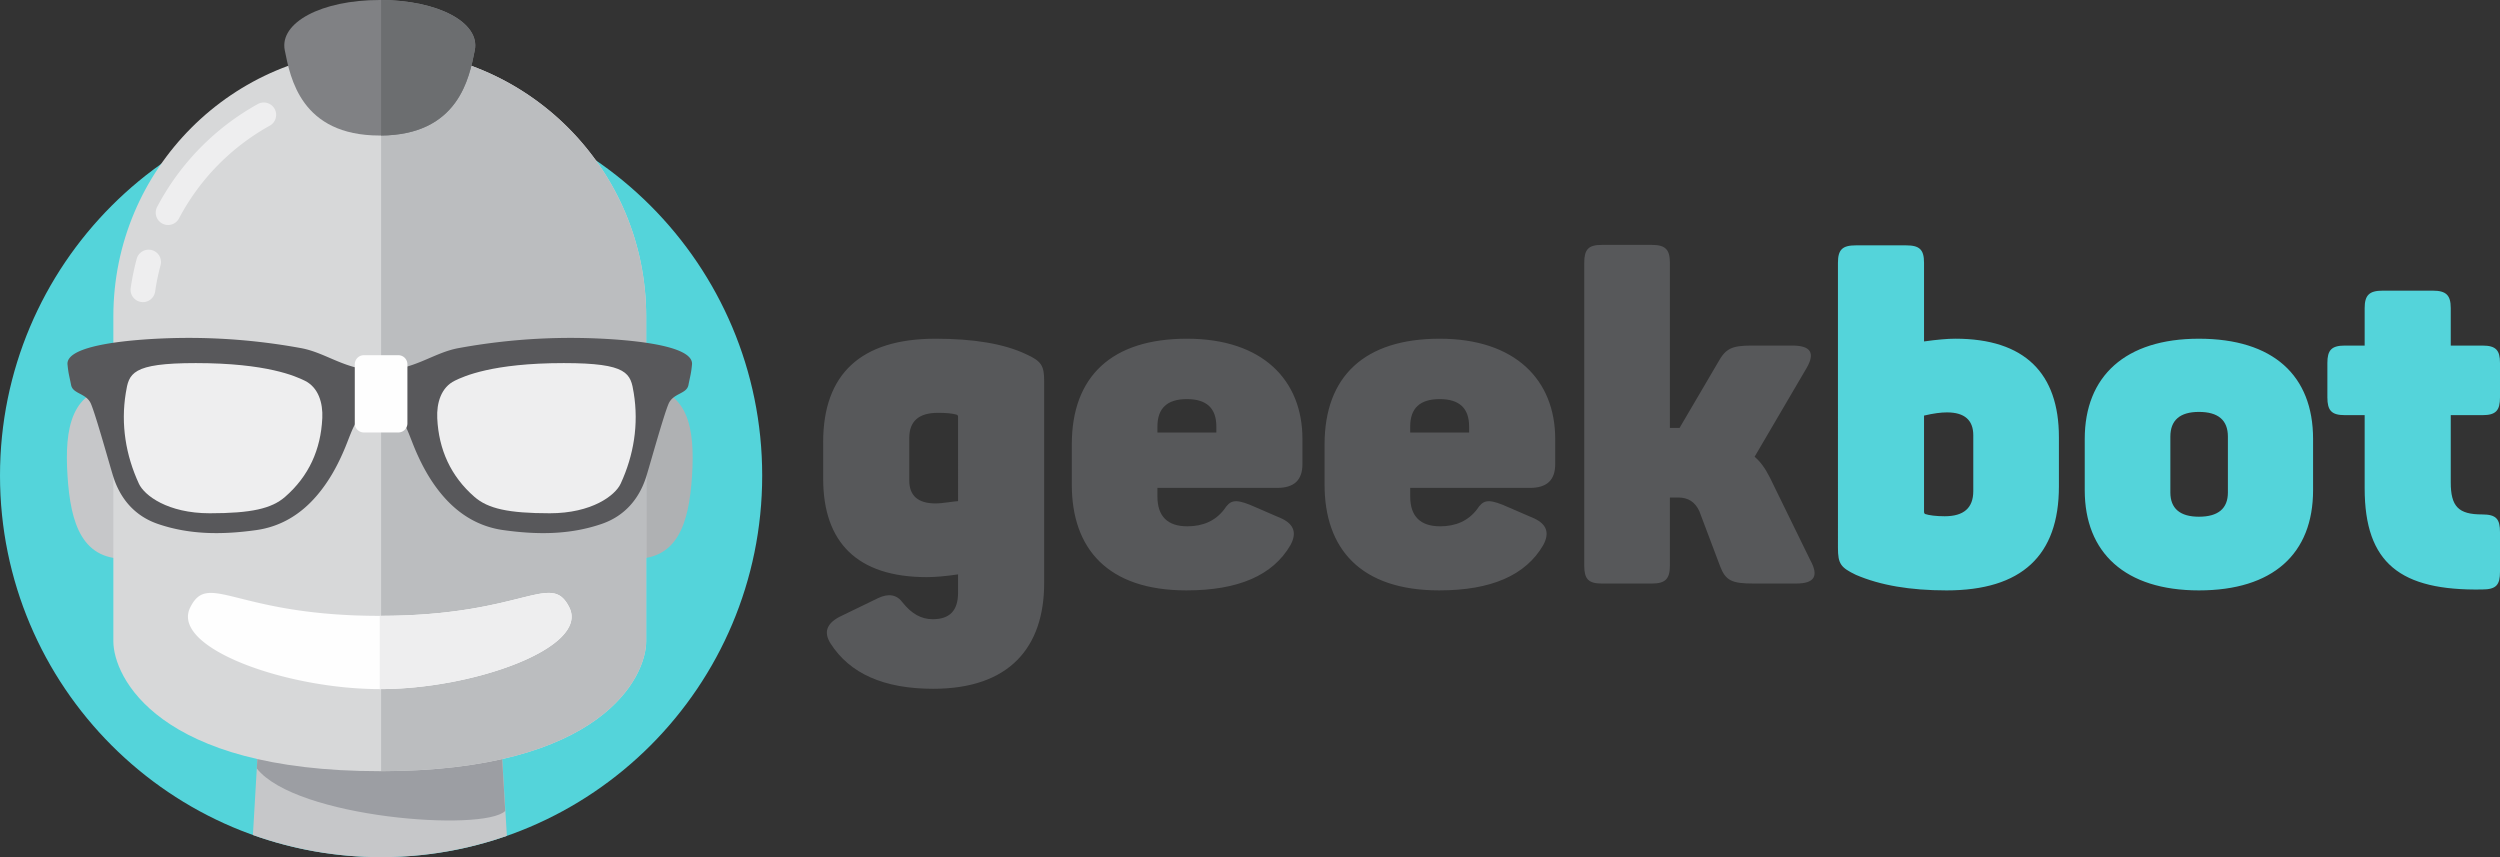 <svg height="48" viewBox="0 0 140 48" width="140" xmlns="http://www.w3.org/2000/svg"><rect x="0" y="0" width="140" height="48" fill="#333333" stroke="none"/> <g fill="none" fill-rule="evenodd"> <path d="M52.517 23.119c-1.057 0-1.598.462-1.598 1.41v2.383c0 .845.49 1.28 1.47 1.28.412 0 1.082-.128 1.263-.128V23.35c0-.078-.026-.103-.077-.128-.259-.078-.62-.103-1.058-.103zm-6.42 1.64c0-3.793 2.09-5.791 6.292-5.791 2.14 0 3.84.282 5.078.87.85.385 1.006.642 1.006 1.488v11.326c0 3.613-1.96 5.92-6.213 5.92-2.759 0-4.667-.846-5.75-2.538-.386-.615-.231-1.101.49-1.486l2.166-1.05c.593-.282 1.057-.206 1.392.256.49.615 1.032.922 1.676.922.953 0 1.418-.486 1.418-1.486v-1.025c-.696.103-1.263.154-1.754.154-3.892 0-5.8-1.948-5.8-5.51v-2.05zM68.116 23.888c0-1.025-.541-1.538-1.65-1.538-1.108 0-1.65.513-1.65 1.538v.333h3.3v-.333zm-8.095 1c0-3.819 2.243-5.92 6.446-5.92 4.253 0 6.47 2.332 6.47 5.612v1.409c0 .897-.464 1.333-1.418 1.333h-6.703v.487c0 1.102.567 1.665 1.676 1.665.877 0 1.572-.307 2.063-.948.335-.512.593-.59 1.443-.256l1.779.769c.696.333.85.82.49 1.486-.98 1.691-2.913 2.537-5.826 2.537-4.409 0-6.42-2.332-6.42-5.92v-2.255zM82.271 23.888c0-1.025-.54-1.538-1.65-1.538-1.108 0-1.65.513-1.65 1.538v.333h3.3v-.333zm-8.095 1c0-3.819 2.243-5.92 6.446-5.92 4.254 0 6.47 2.332 6.47 5.612v1.409c0 .897-.464 1.333-1.418 1.333h-6.702v.487c0 1.102.567 1.665 1.675 1.665.877 0 1.573-.307 2.063-.948.335-.512.593-.59 1.444-.256l1.778.769c.696.333.85.82.49 1.486-.98 1.691-2.913 2.537-5.826 2.537-4.409 0-6.42-2.332-6.42-5.92v-2.255zM101.377 31.37c.49.897.231 1.308-.8 1.308h-2.371c-1.212 0-1.573-.154-1.882-.974l-1.16-3.075c-.233-.513-.62-.769-1.187-.769h-.463v3.818c0 .743-.258 1-1.006 1h-2.81c-.748 0-.98-.257-.98-1V14.714c0-.744.232-1 .98-1h2.81c.748 0 1.006.256 1.006 1v9.25h.541l2.165-3.69c.413-.743.748-.922 1.857-.922h2.294c1.031 0 1.289.41.799 1.256l-2.913 4.971c.31.257.593.641.851 1.153l2.269 4.639z" fill="#57585a"></path> <path d="M110.504 24.374c0-.845-.49-1.28-1.47-1.28-.334 0-.746.05-1.288.179v5.381c0 .077.026.103.052.128.231.077.619.128 1.108.128 1.057 0 1.598-.46 1.598-1.409v-3.127zm-3.763-10.634c.747 0 1.005.23 1.005.974v4.407c.722-.102 1.314-.154 1.753-.154 3.893 0 5.8 1.948 5.8 5.51v2.768c0 3.87-2.088 5.817-6.29 5.817-2.036 0-3.712-.282-5.079-.871-.85-.41-1.005-.615-1.005-1.512V14.714c0-.744.258-.974 1.005-.974h2.81zM124.762 24.452c0-.923-.541-1.385-1.624-1.385-1.057 0-1.598.462-1.598 1.385v3.126c0 .896.541 1.358 1.598 1.358 1.083 0 1.624-.462 1.624-1.358v-3.126zm-8.017.128c0-3.51 2.269-5.612 6.393-5.612 4.15 0 6.394 2.05 6.394 5.612v2.87c0 3.562-2.243 5.612-6.394 5.612-4.124 0-6.393-2.102-6.393-5.612v-2.87zM136.237 16.277c.747 0 1.005.256 1.005.974v2.101h1.778c.749 0 .98.257.98.974v1.922c0 .743-.231 1-.98 1h-1.778v3.766c0 1.358.438 1.794 1.753 1.794.8 0 1.005.256 1.005 1v2.203c0 .744-.206 1-1.005 1-4.563.077-6.574-1.46-6.574-5.663v-4.1h-1.108c-.748 0-.98-.257-.98-1v-1.922c0-.717.232-.974.98-.974h1.108v-2.101c0-.718.258-.974 1.006-.974h2.81z" fill="#54D4DA"></path> <g> <path d="M42.683 26.632C42.683 38.434 33.128 48 21.342 48 9.555 48 0 38.434 0 26.632c0-11.8 9.555-21.367 21.342-21.367 11.786 0 21.341 9.566 21.341 21.367" fill="#54D4DA"></path> <path d="M14.163 46.76c2.243.801 4.66 1.24 7.179 1.24 2.468 0 4.837-.42 7.043-1.193L28 40.423H14.533l-.37 6.336z" fill="#C6C7C9"></path> <path d="M35.895 21.606c-2.67-.172-1.77 2.062-1.941 4.734-.171 2.673-1.35 4.773 1.32 4.944 2.67.171 3.308-1.963 3.48-4.635.17-2.672-.19-4.871-2.859-5.043" fill="#AFB1B3"></path> <path d="m28.293 45.413-.292-4.99H14.533l-.152 2.612c2.193 2.78 12.694 3.563 13.912 2.378" fill="#9C9EA3"></path> <path d="M6.64 21.606c2.669-.172 1.769 2.062 1.94 4.734.172 2.673 1.35 4.773-1.32 4.944-2.669.171-3.308-1.963-3.479-4.635-.171-2.672.19-4.871 2.859-5.043" fill="#C6C7C9"></path> <path d="M6.348 17.717V35.91c0 1.973 2.454 7.276 14.92 7.276 12.465 0 14.919-5.303 14.919-7.276V17.717c0-8.25-6.68-14.937-14.92-14.937S6.348 9.468 6.348 17.717z" fill="#D7D8D9"></path> <path d="M21.342 2.78c8.112.04 14.693 6.562 14.842 14.658l.003.28-.001 18.256-.007.134-.014.144-.022.15-.03.158-.04.165-.047.172-.058.177-.067.182-.078.187a5.29 5.29 0 0 1-.042.095l-.095.194-.105.197a5.894 5.894 0 0 1-.057.1l-.124.2-.136.204-.15.206a6.794 6.794 0 0 1-.079.103l-.17.207c-.528.623-1.248 1.253-2.21 1.83l-.33.191c-1.583.879-3.769 1.613-6.757 1.974l-.653.072c-.998.098-2.08.157-3.253.168l-.32.001V2.78z" fill="#BBBDBF"></path> <path d="M8.005 16.919a.693.693 0 0 1-.686-.792c.079-.541.19-1.082.33-1.608a.692.692 0 1 1 1.336.358c-.126.474-.226.96-.297 1.449a.692.692 0 0 1-.683.593M9.411 12.6a.693.693 0 0 1-.61-1.017 14.11 14.11 0 0 1 5.636-5.756.692.692 0 1 1 .671 1.211 12.731 12.731 0 0 0-5.085 5.194.69.69 0 0 1-.612.368" fill="#EEEEEF"></path> <path d="M34.621 19.024a34.83 34.83 0 0 0-8.93.468c-1.456.263-2.5 1.26-4.424 1.26-1.923 0-2.967-.997-4.425-1.26a34.828 34.828 0 0 0-8.93-.468c-1.72.133-4.218.476-4.131 1.387.05.524.1.636.201 1.151.1.51.853.446 1.111 1.05.278.648 1.05 3.438 1.248 4.07.398 1.267 1.222 2.218 2.495 2.656 1.804.62 3.642.608 5.506.348 1.362-.19 2.479-.865 3.378-1.907.714-.826 1.221-1.77 1.632-2.773.203-.498.376-1.017.65-1.474.163-.27.474-.585.755-.626.189-.028.357-.05.51-.06.153.01.321.032.51.06.281.041.592.355.755.626.274.457.447.976.65 1.474.411 1.003.919 1.947 1.632 2.773.9 1.042 2.016 1.718 3.378 1.907 1.864.26 3.702.273 5.506-.348 1.273-.438 2.098-1.389 2.495-2.657.198-.63.97-3.421 1.248-4.07.258-.603 1.012-.538 1.112-1.049.1-.515.151-.627.2-1.15.087-.912-2.41-1.255-4.132-1.388" fill="#58585B"></path> <path d="M34.758 27.085c-.305.66-1.613 1.658-3.969 1.658-2.327 0-3.462-.26-4.216-.915-1.334-1.16-2.005-2.655-2.087-4.407-.04-.851.212-1.73.99-2.106.488-.236 2.083-.982 6.094-.982 3.62 0 3.743.586 3.92 1.677.285 1.757.002 3.482-.732 5.075m-16.71-3.664c-.081 1.752-.753 3.248-2.087 4.407-.754.655-1.888.915-4.216.915-2.355 0-3.664-.999-3.968-1.658-.735-1.593-1.018-3.318-.733-5.075.177-1.091.3-1.677 3.92-1.677 4.011 0 5.606.746 6.095.982.777.377 1.03 1.255.99 2.106" fill="#EEEEEF"></path> <path d="M22.815 23.71a.508.508 0 0 1-.508.508h-1.931a.508.508 0 0 1-.508-.509V20.4c0-.28.227-.509.508-.509h1.931c.28 0 .508.228.508.51v3.31zM31.883 34.019c-1.029-2.075-2.516.469-10.616.469s-9.587-2.544-10.615-.47C9.539 36.264 16 38.59 21.267 38.59c5.268 0 11.728-2.327 10.616-4.571" fill="#FEFEFE"></path> <path d="M31.883 34.019c-1.029-2.075-2.516.469-10.616.469v4.102c5.268 0 11.728-2.327 10.616-4.571" fill="#EEEEEF"></path> <path d="M21.267 0C18 0 15.64 1.265 15.947 2.814c.308 1.55.908 4.776 5.32 4.776s5.013-3.226 5.32-4.776C26.897 1.265 24.536 0 21.268 0" fill="#808184"></path> <path d="M21.341 0c3.227.02 5.552 1.278 5.247 2.814-.306 1.54-.906 4.738-5.247 4.776V0z" fill="#6C6E70"></path> </g> </g> </svg>